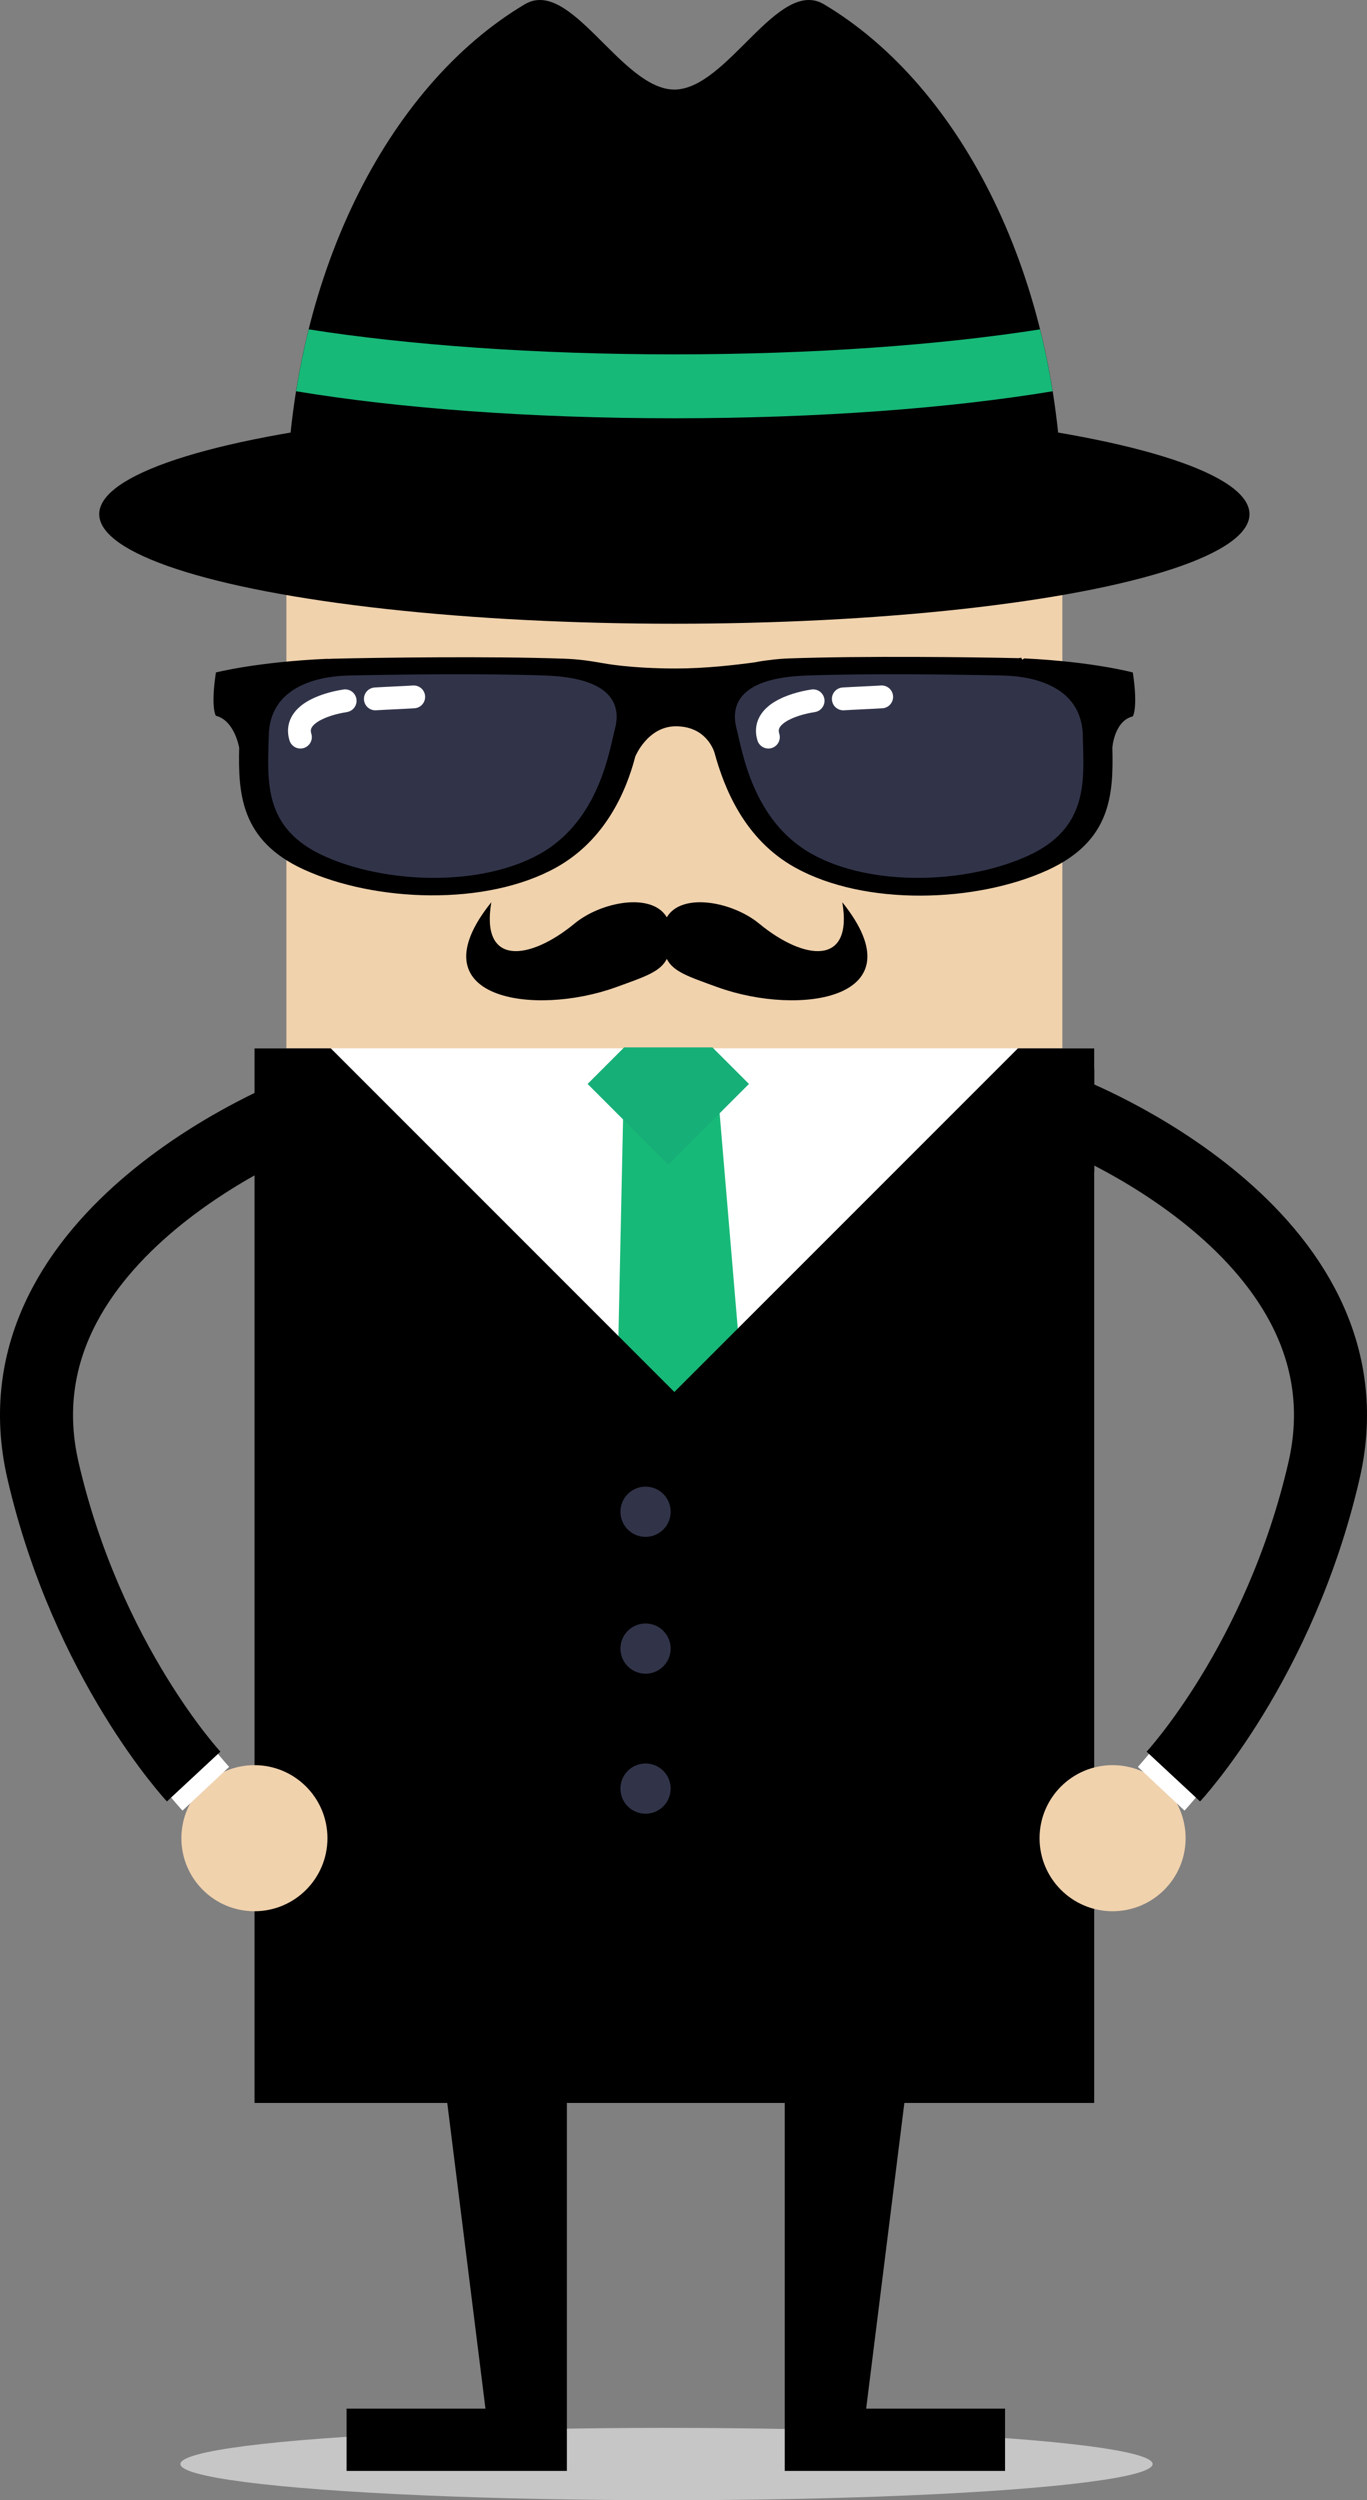 <?xml version="1.0" encoding="utf-8"?>
<!-- Generator: Adobe Illustrator 13.0.0, SVG Export Plug-In . SVG Version: 6.00 Build 14948)  -->
<!DOCTYPE svg PUBLIC "-//W3C//DTD SVG 1.1//EN" "http://www.w3.org/Graphics/SVG/1.1/DTD/svg11.dtd">
<svg version="1.1" id="Layer_1" xmlns="http://www.w3.org/2000/svg" xmlns:xlink="http://www.w3.org/1999/xlink" x="0px" y="0px"
	 width="299.481px" height="547.617px" viewBox="0 0 299.481 547.617" enable-background="new 0 0 299.481 547.617"
	 xml:space="preserve">
<rect x="0" y="0" width="299.481" height="547.617" fill="#808080" stroke="none"/>
<g>
	<rect x="62.738" y="112.617" fill="#F0D2AD" width="170.001" height="168"/>
	<g>
		<path d="M248.175,147.287c0,0-8.77-2.366-23.756-3.075c-0.223-0.013-0.447,0.643-0.669-0.146h-0.005
			c-0.211,0-0.424,0.097-0.637,0.092c-9.67-0.226-34.045-0.523-50.322,0.057c-1.301,0.047-2.504,0.16-3.635,0.274l0.002,0.01
			c0,0-0.027,0.013-0.069,0.019c-1.373,0.14-2.632,0.331-3.771,0.561c-4.169,0.563-10.824,1.343-17.224,1.343
			c-10.025,0-15.908-1.151-15.908-1.151v0.001c-3-0.529-5.287-0.882-8.612-1.001c-16.278-0.579-40.784-0.226-50.454,0
			c-0.431,0.01-0.931,0.029-1.364,0.054l-0.003-0.032c-15.399,0.673-24.445,2.994-24.445,2.994
			c-1.186,7.837-0.008,9.491-0.008,9.491c4.102,1.007,5.106,6.993,5.106,6.993c-0.244,10.134,0.382,20.354,14.097,26.649
			c15.638,7.175,39.978,8.12,55.327-0.4c10.729-5.955,15.356-16.613,17.356-24.333v0.001c0,0,2.688-6.609,8.886-6.609
			c6.426,0,8.219,4.966,8.467,5.793c2.129,7.769,6.552,18.981,17.66,25.148c15.35,8.52,39.758,7.703,55.395,0.528
			c13.822-6.345,14.363-16.506,14.105-26.761h-0.002c0,0,0.383-5.874,4.483-6.881C248.176,156.905,249.361,155.124,248.175,147.287"
			/>
		<path fill="#313449" d="M176.689,147.958c13.916-0.495,34.756-0.192,43.019,0c8.263,0.193,17.258,3.26,17.5,13.039
			c0.241,9.777,1.422,20.278-11.948,26.415c-13.369,6.137-34.23,6.942-47.355-0.343c-13.125-7.285-15.313-22.813-16.528-27.415
			C160.16,155.052,161.133,148.51,176.689,147.958"/>
		<path fill="#313449" d="M119.406,147.958c-13.917-0.495-34.757-0.192-43.021,0c-8.263,0.193-17.257,3.26-17.499,13.039
			c-0.243,9.777-1.421,20.278,11.948,26.415c13.37,6.137,34.23,6.942,47.355-0.343c13.124-7.285,15.312-22.813,16.527-27.415
			C135.933,155.052,134.959,148.51,119.406,147.958"/>
		<g opacity="0.2">
			<g>
				<defs>
					<rect id="SVGID_1_" x="167.818" y="148.287" width="67.442" height="36.55"/>
				</defs>
				<clipPath id="SVGID_2_">
					<use xlink:href="#SVGID_1_"  overflow="visible"/>
				</clipPath>
				<path clip-path="url(#SVGID_2_)" fill="#313449" d="M223.638,148.287c-18.71,9.563-36.76,19.962-55.82,29.063
					c1.706,2.702,3.883,5.301,6.706,7.487c20.011-10.415,40.121-20.72,60.736-30.366
					C232.811,150.798,228.352,148.975,223.638,148.287"/>
			</g>
		</g>
		<g opacity="0.2">
			<g>
				<defs>
					<rect id="SVGID_3_" x="178.26" y="157.993" width="59.081" height="34.28"/>
				</defs>
				<clipPath id="SVGID_4_">
					<use xlink:href="#SVGID_3_"  overflow="visible"/>
				</clipPath>
				<path clip-path="url(#SVGID_4_)" fill="#313449" d="M236.799,157.993c-19.854,9.313-39.249,19.231-58.54,29.263
					c13.145,7.079,33.748,6.239,47,0.156c13.37-6.136,12.189-16.637,11.948-26.414C237.18,159.911,237.029,158.918,236.799,157.993"
					/>
			</g>
		</g>
		<g opacity="0.2">
			<g>
				<defs>
					<rect id="SVGID_5_" x="60.084" y="147.793" width="73.348" height="38.145"/>
				</defs>
				<clipPath id="SVGID_6_">
					<use xlink:href="#SVGID_5_"  overflow="visible"/>
				</clipPath>
				<path clip-path="url(#SVGID_6_)" fill="#313449" d="M119.406,147.958c-1.995-0.071-4.137-0.125-6.357-0.165
					c-7.827,4.223-15.591,8.521-23.433,12.73c-7.755,4.162-15.462,8.34-23.123,12.607c-2.114,1.178-4.246,2.325-6.408,3.426
					c1.246,3.527,3.598,6.753,7.964,9.381c21.639-11.372,43.439-22.55,65.383-33.552
					C131.426,150.06,127.292,148.238,119.406,147.958"/>
			</g>
		</g>
		<g opacity="0.2">
			<g>
				<defs>
					<rect id="SVGID_7_" x="72.333" y="155.909" width="62.754" height="36.365"/>
				</defs>
				<clipPath id="SVGID_8_">
					<use xlink:href="#SVGID_7_"  overflow="visible"/>
				</clipPath>
				<path clip-path="url(#SVGID_8_)" fill="#313449" d="M72.333,188.061c13.39,5.533,33.211,6.027,45.855-0.993
					c13.124-7.285,15.313-22.813,16.528-27.416c0.308-1.167,0.474-2.457,0.299-3.745C113.984,166.458,93.085,177.172,72.333,188.061
					"/>
			</g>
		</g>
		<path fill="none" stroke="#FFFFFF" stroke-width="5" stroke-linecap="round" stroke-linejoin="round" stroke-miterlimit="10" d="
			M184.751,153.078c2.128-0.138,6.277-0.3,8.404-0.439"/>
		<path fill="none" stroke="#FFFFFF" stroke-width="5" stroke-linecap="round" stroke-linejoin="round" stroke-miterlimit="10" d="
			M168.334,161.448c-1.485-4.814,4.868-7.181,9.798-7.956"/>
		<path fill="none" stroke="#FFFFFF" stroke-width="5" stroke-linecap="round" stroke-linejoin="round" stroke-miterlimit="10" d="
			M82.233,153.078c2.128-0.138,6.276-0.3,8.404-0.439"/>
		<path fill="none" stroke="#FFFFFF" stroke-width="5" stroke-linecap="round" stroke-linejoin="round" stroke-miterlimit="10" d="
			M65.815,161.448c-1.483-4.814,4.868-7.181,9.798-7.956"/>
	</g>
	<g>
		<ellipse cx="147.738" cy="112.617" rx="126" ry="24"/>
		<g>
			<path d="M180.519,0.943c-10.087-6.008-21.161,18.674-32.781,18.674c-11.619,0-22.692-24.682-32.779-18.674
				c-30.261,18.022-51.64,60.247-52.203,109.674h169.966C232.158,61.189,210.779,18.965,180.519,0.943z"/>
		</g>
		<g>
			<path fill="#17B978" d="M147.738,77.617c-30.427,0-58.335-2.055-80.11-5.475c-1.098,4.406-2.019,8.929-2.757,13.553
				c22.152,3.688,51.138,5.922,82.867,5.922c31.729,0,60.716-2.234,82.868-5.922c-0.738-4.624-1.658-9.147-2.757-13.553
				C206.075,75.562,178.167,77.617,147.738,77.617z"/>
		</g>
	</g>
	<rect x="55.738" y="229.617" fill="#FFFFFF" width="184.001" height="231"/>
	<g>
		<polygon fill="#17B978" points="167.907,365.414 133.987,362.833 136.568,241.914 157.487,241.833 		"/>
		<polygon fill="#17AF78" points="128.729,237.414 146.407,255.091 164.084,237.414 156.084,229.414 136.729,229.414 		"/>
	</g>
	<g>
		<polygon points="223.004,229.617 147.738,304.884 72.471,229.617 55.738,229.617 55.738,460.617 239.739,460.617 239.739,229.617 
					"/>
	</g>
	<ellipse fill="#C6C6C6" cx="146.016" cy="539.696" rx="106.495" ry="7.921"/>
	<g>
		<circle fill="#F0D2AD" cx="55.738" cy="402.617" r="16"/>
		<path fill="none" stroke="#FFFFFF" stroke-width="14" d="M65.925,243.617c0,0-68.572,26.239-56.5,78.5
			c9.689,41.947,35.667,69.666,35.667,69.666"/>
		<path fill="none" stroke="#000000" stroke-width="16" d="M65.925,243.617c0,0-68.572,26.239-56.5,78.5c9.689,41.947,33,67,33,67"
			/>
	</g>
	<g>
		<circle fill="#F0D2AD" cx="243.744" cy="402.617" r="16"/>
		<path fill="none" stroke="#FFFFFF" stroke-width="14" d="M233.556,243.617c0,0,68.57,26.239,56.5,78.5
			c-9.689,41.947-35.666,69.666-35.666,69.666"/>
		<path fill="none" stroke="#000000" stroke-width="16" d="M233.556,243.617c0,0,68.57,26.239,56.5,78.5c-9.689,41.947-33,67-33,67"
			/>
	</g>
	<rect x="225.425" y="234.117" width="14.313" height="22.5"/>
	<rect x="56.925" y="234.117" width="14.313" height="22.5"/>
	<circle fill="#313449" cx="141.425" cy="331.117" r="5.5"/>
	<circle fill="#313449" cx="141.425" cy="361.089" r="5.5"/>
	<circle fill="#313449" cx="141.425" cy="391.756" r="5.5"/>
	<polygon points="96.911,452.01 106.354,527.555 75.926,527.555 75.926,541.196 124.19,541.196 124.19,443.617 95.861,443.617 	"/>
	<polygon points="199.201,452.01 189.758,527.555 220.185,527.555 220.185,541.196 171.92,541.196 171.92,443.617 200.25,443.617 	
		"/>
	<path d="M184.53,197.617c2.407,14.128-8.426,12.752-18.228,4.671c-5.813-4.794-16.944-6.912-20.219-1.375
		c-3.274-5.536-14.408-3.419-20.218,1.375c-9.801,8.082-20.634,9.458-18.227-4.671c-17.023,21.198,9.285,25.133,27.34,18.599
		c6.413-2.323,9.678-3.38,11.104-6.188c1.428,2.808,4.692,3.865,11.105,6.188C175.244,222.75,201.553,218.815,184.53,197.617"/>
</g>
</svg>
